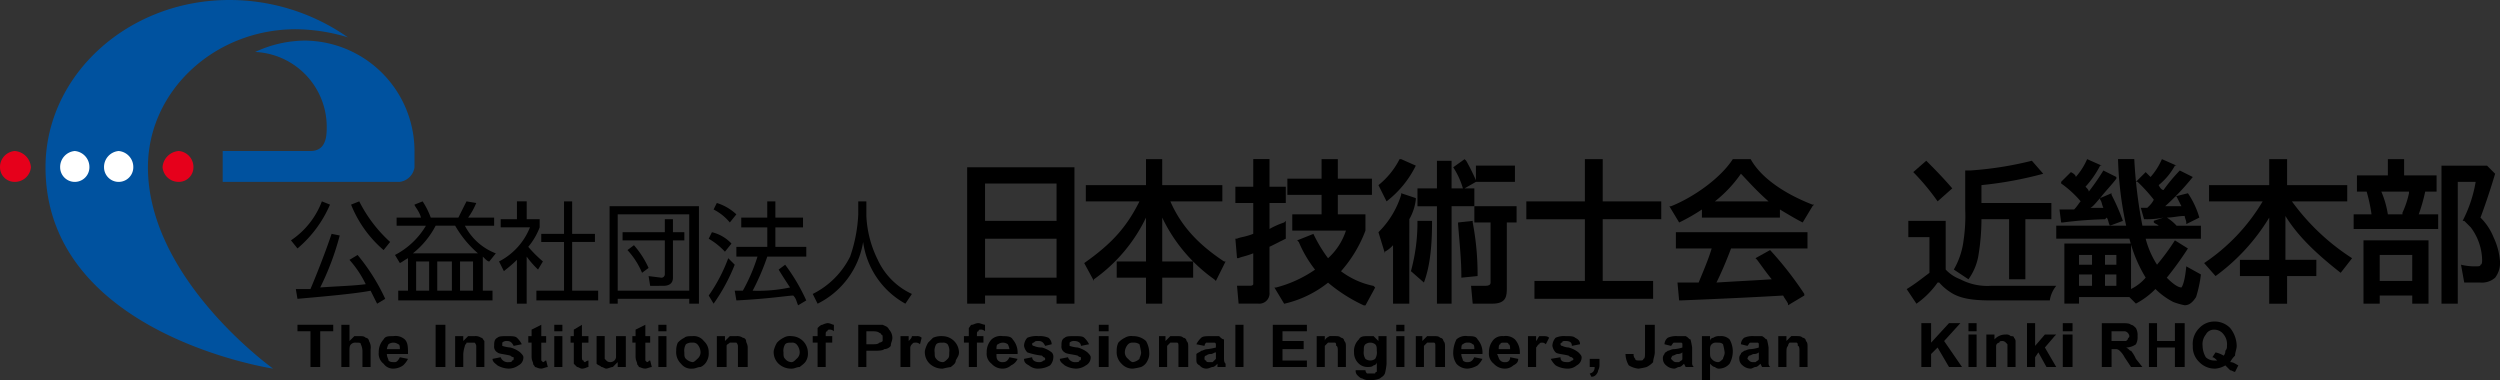<svg xmlns="http://www.w3.org/2000/svg" width="380" height="57.758" viewBox="0 0 380 57.758">
  <rect x="0" y="0" width="380" height="57.758" fill="#333333" stroke="none"/>
  <g id="logo-01" transform="translate(0 0.001)">
    <path id="パス_23" data-name="パス 23" d="M19.3,25.422c0-11.6,10.13-20.98,22.484-20.98a27.912,27.912,0,0,1,7.907,1.234A31.345,31.345,0,0,0,31.651,0C16.333,0,3.733,11.356,3.733,25.422c0,25.423,34.591,30.606,34.591,30.606S19.3,42.453,19.3,25.422" transform="translate(3.186)" fill="#00529f"/>
    <path id="パス_24" data-name="パス 24" d="M18.025,14.852A2.215,2.215,0,0,1,15.8,17.074a2.438,2.438,0,0,1-2.471-2.222A2.655,2.655,0,0,1,15.8,12.383a2.436,2.436,0,0,1,2.224,2.469" transform="translate(11.378 10.57)" fill="#e6001b"/>
    <path id="パス_25" data-name="パス 25" d="M4.7,14.852a2.438,2.438,0,0,1-2.471,2.222A2.215,2.215,0,0,1,0,14.852a2.436,2.436,0,0,1,2.224-2.469A2.655,2.655,0,0,1,4.7,14.852" transform="translate(0 10.57)" fill="#e6001b"/>
    <path id="パス_26" data-name="パス 26" d="M30.616,3.33A18.154,18.154,0,0,0,23.2,5.057,11.4,11.4,0,0,1,34.075,16.412c0,1.234,0,3.7-2.471,3.7H18.262V24.8h26.93a2.607,2.607,0,0,0,2.224-2.222V20.112a16.81,16.81,0,0,0-16.8-16.784" transform="translate(15.588 2.841)" fill="#00529f"/>
    <path id="パス_27" data-name="パス 27" d="M12.98,14.852a2.224,2.224,0,0,1-4.449,0,2.436,2.436,0,0,1,2.224-2.469,2.436,2.436,0,0,1,2.224,2.469" transform="translate(7.282 10.57)" fill="#fff"/>
    <path id="パス_28" data-name="パス 28" d="M9.381,14.852a2.224,2.224,0,0,1-4.449,0,2.436,2.436,0,0,1,2.224-2.469,2.436,2.436,0,0,1,2.224,2.469" transform="translate(4.21 10.57)" fill="#fff"/>
    <path id="パス_29" data-name="パス 29" d="M34.239,16.512a21.274,21.274,0,0,0,4.693,6.17l-.988,1.234A17.725,17.725,0,0,1,33,17.005Zm-2.966,5.183a40.805,40.805,0,0,1-2.964,7.9c3.705-.247,4.942-.247,6.917-.493a16,16,0,0,0-2.471-3.7l1.234-.741a30.4,30.4,0,0,1,4.2,6.664l-1.234.741-.988-1.974c-2.471.495-8.4.988-11.118,1.234L24.6,29.839h2.224c.741-1.728,2.224-5.431,3.212-8.391l1.234.247Zm-7.412.741a12.331,12.331,0,0,0,4.7-5.924l1.234.493a18.038,18.038,0,0,1-4.942,6.664l-.99-1.234Z" transform="translate(20.365 14.095)"/>
    <path id="パス_30" data-name="パス 30" d="M44.254,25.644H42.278v4.443h1.976Zm-3.214,0H38.815v4.443H41.04Zm-3.459,0H35.605v4.443h1.976ZM45,24.41a16.223,16.223,0,0,1-3.461-4.2H38.571a12.978,12.978,0,0,1-3.459,4.2H45Zm.741,5.677h1.475v1.481H32.886V30.087h1.483V25.151c-.495.247-.741.493-1.236.741l-.741-1.234a11.724,11.724,0,0,0,4.7-4.443H32.639V18.981h3.705c-.247-.988-.988-1.728-.988-1.976l1.234-.493a11.56,11.56,0,0,1,1.236,2.469h4.2c.491-.988.74-1.481,1.233-2.469l1.485.247a10.891,10.891,0,0,1-1.234,2.222h3.952v1.234H43.017a8.824,8.824,0,0,0,4.7,4.2l-.992,1.234c-.241,0-.491-.247-.984-.741v5.183Z" transform="translate(27.647 14.095)"/>
    <path id="パス_31" data-name="パス 31" d="M52.038,16.513v4.936H55.5v1.234H52.038v7.4H55.99v1.481H46.6V30.088h4.2v-7.4H47.341V21.449H50.8V16.513h1.234ZM45.126,32.062H43.641V25.4c-.992.988-1.735,1.481-1.976,1.728l-.741-1.481a9.954,9.954,0,0,0,4.7-5.184H41.174V19.226h2.469V16.511h1.485v2.715H47.1v1.234a10.325,10.325,0,0,1-1.735,2.962,18.906,18.906,0,0,0,2.226,2.222l-.741,1.234a14.221,14.221,0,0,1-1.726-1.974v7.157Z" transform="translate(34.931 14.094)"/>
    <path id="パス_32" data-name="パス 32" d="M53.691,22.835a13.953,13.953,0,0,1,2.226,3.455l-.992.741a11.779,11.779,0,0,0-2.219-3.455Zm-1.728-1.974h6.421V18.887h1.234v1.974h1.735V22.1H59.618v5.677c0,.988-.741,1.234-1.475,1.234H56.158l-.241-1.481,1.976.247a.526.526,0,0,0,.491-.495V22.1H51.963V20.861Zm-.741,8.886H62.095v-11.6H51.222Zm12.35-12.836V31.719H62.1v-.741H51.223v.741H49.989V16.911H63.574Z" transform="translate(42.668 14.435)"/>
    <path id="パス_33" data-name="パス 33" d="M69.735,26.137a28.837,28.837,0,0,1,3.21,5.431l-1.234.741c-.25-.493-.25-.988-.741-1.481-.741,0-3.711.493-8.647.741l-.25-1.481h1.234a26.906,26.906,0,0,0,2.226-5.183h-3.21V23.425h4.7V20.463H63.066V18.982h3.952V16.513h1.234v2.469h4.2v1.481h-4.2v2.962h4.7v1.481h-5.93a36,36,0,0,1-2.226,5.183,23.182,23.182,0,0,0,5.687-.493s-.992-1.481-1.735-2.715l.992-.741ZM61.329,19.72a7.76,7.76,0,0,0-2.469-1.976l.491-.988a7.648,7.648,0,0,1,2.969,1.728l-.992,1.234Zm-.743,4.443a10.627,10.627,0,0,0-2.469-1.976l.491-.988a5.93,5.93,0,0,1,2.969,1.728l-.992,1.234Zm-2.467,6.664a25,25,0,0,0,2.969-5.677l.984.988a28.22,28.22,0,0,1-3.21,5.924l-.741-1.234Z" transform="translate(49.606 14.096)"/>
    <path id="パス_34" data-name="パス 34" d="M74.8,16.512v2.221A16.6,16.6,0,0,0,76.537,25.4a10.575,10.575,0,0,0,5.186,5.184l-.992,1.481a12.667,12.667,0,0,1-6.421-9.379,12.757,12.757,0,0,1-6.921,9.379l-.741-1.481A12.619,12.619,0,0,0,72.335,24.9a22.69,22.69,0,0,0,1.234-6.417V16.512H74.8Z" transform="translate(56.887 14.095)"/>
    <path id="パス_35" data-name="パス 35" d="M92.9,30.5H82.031V24.576H92.9ZM82.029,16.183H92.9v5.677H82.029V16.183ZM79.312,34.448h2.719V33.213H92.9v1.234h2.719V13.716H79.312Z" transform="translate(67.697 11.708)"/>
    <path id="パス_36" data-name="パス 36" d="M102,19.468h7.905V17h-9.14v-3.95H98.3V17H89.153v2.469h8.156c-1.976,3.948-4.2,6.417-8.4,9.379l1.475,2.715v-.247A24.485,24.485,0,0,0,98.3,21.937V28.6H93.848v2.469H98.3v3.948h2.469V31.069h4.7V28.6h-4.7V21.937a24.259,24.259,0,0,0,7.905,9.379l.25.247L110.4,28.6h-.241c-3.711-2.469-6.43-5.184-8.156-9.132" transform="translate(75.891 11.139)"/>
    <path id="パス_37" data-name="パス 37" d="M108.97,25.144V22.429l-.25.247a12.408,12.408,0,0,0-2.226.988v-3.95h2.476V17.244h-2.476v-4.2h-2.469v4.2h-2.719v2.469h2.719V24.4c-1.234.493-1.976.493-2.469.74h-.25l.25,2.962h.241c.5-.247.992-.247,2.226-.741v4.689s0,.247-.491.247h-1.976l.241,2.715h2.969a1.559,1.559,0,0,0,1.726-1.728v-6.91c1.485-.741,1.976-.988,2.476-1.234Z" transform="translate(86.47 11.138)"/>
    <path id="パス_38" data-name="パス 38" d="M114.637,30.08a19.836,19.836,0,0,0,3.711-6.17V21.441h-4.2V18.479h5.186V16.012h-5.186V13.05h-2.469v2.962h-5.2v2.467h5.2v2.962h-4.452V23.91h8.156a9.669,9.669,0,0,1-2.719,4.2,21.617,21.617,0,0,1-2.226-3.7l-2.469.988.25.247a18.342,18.342,0,0,0,2.469,4.2,18.622,18.622,0,0,1-5.93,2.715h-.25l1.485,2.469a16.58,16.58,0,0,0,6.671-3.208,24.083,24.083,0,0,0,5.436,3.457h.25l1.475-2.715-.241-.247a12.273,12.273,0,0,1-4.945-2.222" transform="translate(89.2 11.14)"/>
    <path id="パス_39" data-name="パス 39" d="M114.273,19.468a15.462,15.462,0,0,0,4.445-5.431l-2.226-.988h-.241A12.028,12.028,0,0,1,113.04,17l1.234,2.469Z" transform="translate(96.485 11.139)"/>
    <path id="パス_40" data-name="パス 40" d="M122.536,26.5a41.776,41.776,0,0,0-.741-8.144V18.11l-2.226.247V18.6c.25,3.208.5,5.429.5,7.9v.247l2.469-.247Z" transform="translate(102.057 15.459)"/>
    <path id="パス_41" data-name="パス 41" d="M118.718,16.586l-2.226-.741v.247a13.59,13.59,0,0,1-3.453,5.677l.984,3.209v-.247a4.368,4.368,0,0,0,1.234-.988v8.884h2.476V19.793a7.853,7.853,0,0,0,.984-2.962v-.247Z" transform="translate(96.484 13.525)"/>
    <path id="パス_42" data-name="パス 42" d="M124.885,17.492H123.4l1.726-.988h5.929V14.035h-5.929v2.222A31.614,31.614,0,0,0,123.65,13.3l-.25-.247-1.726,1.234a12.042,12.042,0,0,1,1.475,3.208h-1.726V13.3H119.2v4.2h-2.96v2.715h2.96V35.015h2.226V20.207h3.461Z" transform="translate(99.215 11.139)"/>
    <path id="パス_43" data-name="パス 43" d="M121.133,19.38H123.6v9.131q0,.495-.741.495h-2.226l.25,2.715h2.969c2.219,0,2.219-1.234,2.219-2.469V19.38h1.485V16.911h-6.421V19.38Z" transform="translate(102.967 14.435)"/>
    <path id="パス_44" data-name="パス 44" d="M116.695,18.357a27.811,27.811,0,0,1-.992,7.4l1.976,1.728c.741-1.974,1.234-4.689,1.234-9.131V18.11h-2.219v.247Z" transform="translate(98.758 15.459)"/>
    <path id="パス_45" data-name="パス 45" d="M136.777,13.05h-2.712v6.417h-8.9v2.715h8.9v9.379H126.4v2.714h18.037V31.561h-7.663V22.182h8.9V19.467h-8.9Z" transform="translate(106.837 11.14)"/>
    <path id="パス_46" data-name="パス 46" d="M137.433,21.51h5.436c-.5,1.728-1.485,3.95-1.976,5.183h-3.22l.25,2.715h.25q9.256-.37,15.561-.741c.25.493.5.741.741,1.234v.247l2.476-1.481V28.42a53.024,53.024,0,0,0-5.2-6.664l-2.219,1.234.241.247c.741.988,1.234,1.728,2.226,2.962-3.952.247-4.445.247-8.4.493q1.1-2.221,2.219-5.183h11.616V19.041H137.431V21.51Z" transform="translate(117.304 16.253)"/>
    <path id="パス_47" data-name="パス 47" d="M143.819,19.467a19.379,19.379,0,0,0,3.952-4.2c.741.741,2.226,2.469,4.2,4.2h-8.156Zm14.827.493c-4.452-1.728-7.905-4.2-9.39-6.91h-2.719c-1.735,2.715-5.687,5.677-9.39,7.158h-.25l1.485,2.469a28.39,28.39,0,0,0,3.461-1.976v1.234H153.7V20.7c1.234.741,2.469,1.481,3.461,1.976l1.485-2.469.241-.247h-.241Z" transform="translate(116.848 11.14)"/>
    <path id="パス_48" data-name="パス 48" d="M26.37,33.049V27.618H24.394v-.986h5.435v.986H27.853v5.431Z" transform="translate(20.821 22.733)"/>
    <path id="パス_49" data-name="パス 49" d="M29.228,26.632V29.1l.741-.74h.741c.493,0,.741,0,.988.247a.532.532,0,0,1,.495.493,1.853,1.853,0,0,1,.247,1.234v2.715H31.2V30.582a2.564,2.564,0,0,0-.247-.988c0-.247-.247-.247-.741-.247a.911.911,0,0,0-.741.247c-.247.247-.247.493-.247,1.234v2.222H27.992V26.634h1.236Z" transform="translate(23.893 22.733)"/>
    <path id="パス_50" data-name="パス 50" d="M34.27,29.54c0-.247,0-.741-.247-.741a1.238,1.238,0,0,0-1.483,0,2.48,2.48,0,0,0-.247.741Zm0,1.233,1.236.247a3.423,3.423,0,0,1-.741.988,2.656,2.656,0,0,1-1.483.493,1.758,1.758,0,0,1-1.483-.741,1.924,1.924,0,0,1-.741-1.728,2.805,2.805,0,0,1,.741-1.974c.247-.493.741-.493,1.483-.493a2.088,2.088,0,0,1,1.729.493c.495.493.495,1.234.495,2.222H32.294c0,.493.247.74.247.988.247.247.495.247.988.247q.373,0,.741-.741" transform="translate(26.51 23.528)"/>
    <rect id="長方形_64" data-name="長方形 64" width="1.483" height="6.417" transform="translate(66.216 49.365)"/>
    <path id="パス_51" data-name="パス 51" d="M41.769,32.253H40.534V29.045a.857.857,0,0,0-.25-.493H39.05c0,.247-.241.247-.241.493a4.974,4.974,0,0,0-.25,1.234v1.974H37.324V27.564h1.234v.741c.25-.247.491-.493.741-.741h.984a1.5,1.5,0,0,1,.992.247c.25,0,.25.247.491.493v3.95Z" transform="translate(31.858 23.528)"/>
    <path id="パス_52" data-name="パス 52" d="M40.388,31.018l1.242-.247a1.136,1.136,0,0,0,1.234.741c.241,0,.491,0,.491-.247a.22.22,0,0,0,.25-.247v-.247a.781.781,0,0,1-.5-.247c-.984-.247-1.726-.247-1.976-.493a.988.988,0,0,1-.491-.988c0-.493,0-.988.491-1.234.25-.247.741-.247,1.485-.247s1.234,0,1.485.247a3.562,3.562,0,0,1,.741.988l-1.234.247c-.25-.493-.5-.74-.992-.74a.909.909,0,0,0-.741.247v.493a5.038,5.038,0,0,0,1.234.247,4.034,4.034,0,0,1,1.485.741c.25.247.491.493.491.741a1.347,1.347,0,0,1-.741,1.234,2.62,2.62,0,0,1-1.475.493,3.619,3.619,0,0,1-1.735-.493c-.241-.247-.741-.493-.741-.988" transform="translate(34.473 23.529)"/>
    <path id="パス_53" data-name="パス 53" d="M46.039,28.361v.988H45.3v2.715l.25.247c.25,0,.25-.247.491-.247l.25.988c-.25,0-.741.247-.992.247-.491,0-.741-.247-.984-.247,0-.247-.25-.247-.25-.495s-.241-.493-.241-.988V29.347h-.5v-.988h.5v-.988L45.3,26.63v1.728h.741Z" transform="translate(36.977 22.731)"/>
    <path id="パス_54" data-name="パス 54" d="M45.453,28.36h1.234v4.689H45.453Zm0-1.728h1.234v.988H45.453Z" transform="translate(38.796 22.733)"/>
    <path id="パス_55" data-name="パス 55" d="M49.506,28.36v.988h-.992v1.976c0,.493,0,.741.25.741a.24.24,0,0,0,.241.247.878.878,0,0,1,.5-.247v.988c-.25,0-.5.247-.992.247-.25,0-.491-.247-.741-.247q-.241-.247-.491-.495V29.349h-.491v-.988h.491v-.988l1.234-.741V28.36h.992Z" transform="translate(39.938 22.733)"/>
    <path id="パス_56" data-name="パス 56" d="M52.132,32.254v-.741c-.25.247-.491.493-.741.741-.25,0-.741.247-.992.247s-.491-.247-.734-.247c-.25-.247-.5-.247-.741-.495v-4.2h1.234v3.455l.241.247a.725.725,0,0,0,.5.247.919.919,0,0,0,.741-.247.867.867,0,0,0,.241-.493V27.563h1.485v4.689H52.132Z" transform="translate(41.758 23.527)"/>
    <path id="パス_57" data-name="パス 57" d="M54.565,28.361v.988h-.734v2.715l.241.247c.25,0,.25-.247.491-.247l.25.988c-.25,0-.741.247-.984.247-.5,0-.741-.247-.992-.247,0-.247-.25-.247-.25-.495s-.241-.493-.241-.988V29.347h-.491v-.988h.491v-.988l1.485-.741v1.728h.734Z" transform="translate(44.261 22.731)"/>
    <path id="パス_58" data-name="パス 58" d="M53.988,28.36h1.234v4.689H53.988Zm0-1.728h1.234v.988H53.988Z" transform="translate(46.081 22.733)"/>
    <path id="パス_59" data-name="パス 59" d="M56.689,30.032c0,.493,0,.741.241.988a1.888,1.888,0,0,0,.992.495c.241,0,.491-.247.741-.495a1.3,1.3,0,0,0,.491-.988,1.912,1.912,0,0,0-.491-1.234.919.919,0,0,0-.741-.247,1.5,1.5,0,0,0-.992.247,1.888,1.888,0,0,0-.241,1.234m-1.234-.247a2.741,2.741,0,0,1,.241-1.234,3.388,3.388,0,0,1,.992-.74c.241-.247.741-.247,1.234-.247a1.908,1.908,0,0,1,1.726.741,2.219,2.219,0,0,1,.741,1.728,2.272,2.272,0,0,1-.241,1.234,1.959,1.959,0,0,1-.992.988c-.491,0-.741.247-1.234.247a1.936,1.936,0,0,1-1.735-.741,2.434,2.434,0,0,1-.734-1.974" transform="translate(47.332 23.529)"/>
    <path id="パス_60" data-name="パス 60" d="M63.477,32.253H61.993V29.045a.875.875,0,0,0-.241-.495H60.76c-.241.247-.491.247-.491.495v3.208H58.784V27.564h1.234v.741c.25-.247.5-.493.741-.741h.992a1.48,1.48,0,0,1,.984.247.534.534,0,0,1,.5.493c0,.247.241.493.241.988v2.962Z" transform="translate(50.175 23.528)"/>
    <path id="パス_61" data-name="パス 61" d="M64.934,30.032c0,.493,0,.741.25.988a1.269,1.269,0,0,0,.984.495c.25,0,.5-.247.741-.495a1.269,1.269,0,0,0,.491-.988A1.865,1.865,0,0,0,66.91,28.8a.9.9,0,0,0-.741-.247c-.491,0-.741,0-.984.247a1.83,1.83,0,0,0-.25,1.234m-1.485-.247a4.153,4.153,0,0,1,.5-1.234,3.315,3.315,0,0,1,.984-.74,1.858,1.858,0,0,1,1.234-.247,2.534,2.534,0,0,1,2.476,2.469,2.2,2.2,0,0,1-.25,1.234c-.25.493-.741.741-.992.988-.491,0-.734.247-1.234.247a2.8,2.8,0,0,1-1.976-.741,2.437,2.437,0,0,1-.741-1.974" transform="translate(54.157 23.529)"/>
    <path id="パス_62" data-name="パス 62" d="M66.648,28.474h.741V27.239c.25-.247.5-.495.741-.495a2.46,2.46,0,0,1,.741-.247c.491,0,.741.247.992.247v.988a.919.919,0,0,0-.741-.247.244.244,0,0,0-.25.247c-.25,0-.25.247-.25.493v.247h.992v.988h-.992v3.7H67.387v-3.7h-.741v-.988Z" transform="translate(56.886 22.618)"/>
    <path id="パス_63" data-name="パス 63" d="M71.615,27.618v1.976h.741c.741,0,.992,0,1.234-.247a.781.781,0,0,0,.5-.247v-.493c0-.247,0-.495-.25-.495a.244.244,0,0,0-.25-.247c-.241-.247-.741-.247-1.234-.247h-.741Zm-1.234,5.431V26.632h3.711c.491.247.734.247.984.741a1.869,1.869,0,0,1,.491,1.234c0,.493-.241.74-.241,1.234a1.3,1.3,0,0,1-.992.493c-.241.247-.984.247-1.726.247h-.992v2.469H70.383Z" transform="translate(60.074 22.733)"/>
    <path id="パス_64" data-name="パス 64" d="M75.33,32.253H73.845V27.564h1.242v.741c.241-.247.491-.493.491-.741h.741a.919.919,0,0,1,.741.247l-.25.988a.909.909,0,0,0-.741-.247c-.25,0-.25,0-.491.247a.857.857,0,0,0-.25.493v2.962Z" transform="translate(63.03 23.528)"/>
    <path id="パス_65" data-name="パス 65" d="M77.331,30.032c0,.493,0,.741.241.988a1.3,1.3,0,0,0,.992.495c.241,0,.491-.247.741-.495s.241-.493.241-.988A1.885,1.885,0,0,0,79.3,28.8a.919.919,0,0,0-.741-.247c-.491,0-.741,0-.992.247a1.888,1.888,0,0,0-.241,1.234m-1.483-.247a4.336,4.336,0,0,1,.491-1.234c.25-.247.491-.493.741-.74a3.145,3.145,0,0,1,1.485-.247,2.534,2.534,0,0,1,2.467,2.469c0,.493-.25.741-.491,1.234,0,.493-.491.741-.741.988a10.64,10.64,0,0,0-1.234.247,2.8,2.8,0,0,1-1.976-.741,2.437,2.437,0,0,1-.741-1.974" transform="translate(64.74 23.529)"/>
    <path id="パス_66" data-name="パス 66" d="M79.046,28.474h.741V27.239c.25-.247.25-.495.491-.495s.491-.247.992-.247c.241,0,.741.247.984.247v.988a.9.9,0,0,0-.741-.247.215.215,0,0,0-.241.247c-.25,0-.25.247-.25.493v.247h.992v.988h-.992v3.7H79.787v-3.7h-.741v-.988Z" transform="translate(67.47 22.618)"/>
    <path id="パス_67" data-name="パス 67" d="M84.373,29.54a2.476,2.476,0,0,0-.25-.741,1.238,1.238,0,0,0-1.483,0c-.241,0-.241.493-.241.741h1.976Zm0,1.233,1.234.247a1.919,1.919,0,0,1-.992.988,1.876,1.876,0,0,1-1.234.493,2.228,2.228,0,0,1-1.726-.741,1.907,1.907,0,0,1-.741-1.728,2.773,2.773,0,0,1,.741-1.974,2.076,2.076,0,0,1,1.726-.493c.491,0,1.234,0,1.485.493a3.028,3.028,0,0,1,.741,2.222H82.4c0,.493,0,.74.241.988a.909.909,0,0,0,.741.247c.491,0,.741-.247.992-.741" transform="translate(69.064 23.528)"/>
    <path id="パス_68" data-name="パス 68" d="M83.978,31.018l1.234-.247c0,.493.5.741.992.741a.909.909,0,0,0,.741-.247.215.215,0,0,0,.241-.247.24.24,0,0,0-.241-.247l-.25-.247a10.128,10.128,0,0,1-2.219-.493,1.863,1.863,0,0,1-.5-.988,1.87,1.87,0,0,1,.5-1.234,3.648,3.648,0,0,1,1.726-.247,3.168,3.168,0,0,1,1.485.247,1.3,1.3,0,0,1,.491.988l-.992.247c-.241-.495-.491-.741-.984-.741s-.491,0-.741.247a.22.22,0,0,0-.25.247.243.243,0,0,0,.25.247,2.984,2.984,0,0,0,1.234.247,4.063,4.063,0,0,1,1.485.741.9.9,0,0,1,.25.741,1.874,1.874,0,0,1-.5,1.234A3.551,3.551,0,0,1,86.2,32.5a2.1,2.1,0,0,1-1.485-.493c-.491-.247-.741-.493-.741-.988" transform="translate(71.678 23.529)"/>
    <path id="パス_69" data-name="パス 69" d="M86.91,31.018l1.234-.247a1.149,1.149,0,0,0,1.234.741c.25,0,.5,0,.5-.247a.215.215,0,0,0,.241-.247v-.247a.768.768,0,0,1-.491-.247c-.984-.247-1.726-.247-1.976-.493a.988.988,0,0,1-.491-.988c0-.495,0-.988.491-1.234.25-.247.741-.247,1.485-.247s1.234,0,1.485.247a3.42,3.42,0,0,1,.734.988l-1.234.247c0-.495-.491-.741-.984-.741a.909.909,0,0,0-.741.247v.495a5.038,5.038,0,0,0,1.234.247,4.063,4.063,0,0,1,1.485.741c.241.247.491.493.491.741a1.364,1.364,0,0,1-.741,1.234,2.627,2.627,0,0,1-1.485.493,3.575,3.575,0,0,1-1.726-.493c-.25-.247-.741-.493-.741-.988" transform="translate(74.182 23.529)"/>
    <path id="パス_70" data-name="パス 70" d="M90.109,28.36h1.485v4.689H90.109Zm0-1.728h1.485v.988H90.109Z" transform="translate(76.913 22.733)"/>
    <path id="パス_71" data-name="パス 71" d="M92.809,30.032a1.279,1.279,0,0,0,.5.988c.241.247.491.495.734.495a1.874,1.874,0,0,0,.992-.495c0-.247.25-.493.25-.988a10.5,10.5,0,0,0-.25-1.234,1.5,1.5,0,0,0-.992-.247.9.9,0,0,0-.734.247,1.874,1.874,0,0,0-.5,1.234m-1.234-.247a2.652,2.652,0,0,1,.25-1.234,3.315,3.315,0,0,1,.984-.74,1.858,1.858,0,0,1,1.234-.247,2.834,2.834,0,0,1,1.985.741,3.632,3.632,0,0,1,.491,1.728,2.2,2.2,0,0,1-.25,1.234,1.9,1.9,0,0,1-.984.988,10.745,10.745,0,0,1-1.242.247,2.239,2.239,0,0,1-1.726-.741,2.437,2.437,0,0,1-.741-1.974" transform="translate(78.164 23.529)"/>
    <path id="パス_72" data-name="パス 72" d="M99.489,32.253H98V29.045c0-.247,0-.495-.25-.495H96.77q-.25.247-.491.495v3.208H95.044V27.564h.984v.741c.25-.247.491-.493.741-.741h.984c.5,0,.741,0,.992.247a.525.525,0,0,1,.491.493c.25.247.25.493.25.988v2.962Z" transform="translate(81.125 23.528)"/>
    <path id="パス_73" data-name="パス 73" d="M101.076,30.033c-.25,0-.5.247-.741.247a1.066,1.066,0,0,0-.741.247c-.25,0-.25.247-.25.493a.243.243,0,0,0,.25.247c0,.247.241.247.491.247h.491l.5-.493v-.988Zm-1.733-.988L98.108,28.8a3.416,3.416,0,0,1,.741-.988c.25-.247.741-.247,1.485-.247h1.234c.241.247.491.493.741.493v2.715c0,.493,0,.741.241.988v.495h-1.234V31.76c-.241.247-.491.495-.741.495s-.491.247-.984.247a1.3,1.3,0,0,1-.992-.493c-.491-.247-.491-.493-.491-.988v-.74c.25-.247.491-.247.741-.493.25,0,.491-.247.984-.247a10.744,10.744,0,0,0,1.242-.247V28.8a.244.244,0,0,0-.25-.247H99.591a.858.858,0,0,0-.25.495" transform="translate(83.74 23.528)"/>
    <rect id="長方形_65" data-name="長方形 65" width="1.236" height="6.417" transform="translate(187.776 49.365)"/>
    <path id="パス_74" data-name="パス 74" d="M104.375,33.049V26.632h5.186v.986H105.85V29.1h3.218v1.234H105.85v1.728h3.711v.986Z" transform="translate(89.089 22.733)"/>
    <path id="パス_75" data-name="パス 75" d="M112.418,32.254h-1.234V29.785c0-.247,0-.741-.25-.741,0-.247,0-.495-.241-.495H109.7q-.25.247-.491.495v3.208h-1.234V27.563h1.234V28.3c0-.247.241-.493.741-.741h.741c.491,0,.734,0,.984.247a.526.526,0,0,1,.491.493c.25.247.25.493.25.988v2.962Z" transform="translate(92.162 23.527)"/>
    <path id="パス_76" data-name="パス 76" d="M112.521,29.787a1.831,1.831,0,0,0,.25,1.234,1.227,1.227,0,0,0,1.475,0,1.828,1.828,0,0,0,.25-1.234c0-.495,0-.741-.25-.988a1.227,1.227,0,0,0-1.475,0c-.25.247-.25.493-.25.988m-1.234,2.96h1.485a.717.717,0,0,0,.241.493h1.234a.244.244,0,0,1,.25-.247V31.513a.533.533,0,0,1-.491.493c-.25.247-.5.247-.992.247a1.892,1.892,0,0,1-1.234-.495,2.25,2.25,0,0,1-.741-1.728,2.435,2.435,0,0,1,.741-1.974c.25-.493.741-.493,1.485-.493h.741c.241.247.491.493.741.741v-.741h1.234v4.2a8.6,8.6,0,0,1-.25,1.481c-.25.495-.491.495-.741.741a3.131,3.131,0,0,1-1.485.247,1.861,1.861,0,0,1-1.234-.247c-.241,0-.491-.247-.741-.493a.921.921,0,0,1-.241-.741Z" transform="translate(94.776 23.527)"/>
    <path id="パス_77" data-name="パス 77" d="M114.5,28.36h1.242v4.689H114.5Zm0-1.728h1.242v.988H114.5Z" transform="translate(97.732 22.733)"/>
    <path id="パス_78" data-name="パス 78" d="M120.547,32.253h-1.475V29.045c0-.247,0-.495-.25-.495h-.992q-.241.247-.491.495v3.208H116.1V27.564h.992v.741c.241-.247.491-.493.734-.741h.992c.491,0,.741,0,.984.247a.534.534,0,0,1,.5.493c.241.247.241.493.241.988v2.962Z" transform="translate(99.101 23.528)"/>
    <path id="パス_79" data-name="パス 79" d="M122.38,29.54c0-.247,0-.741-.25-.741a.909.909,0,0,0-.741-.247.919.919,0,0,0-.741.247c-.241,0-.241.493-.241.741h1.976Zm0,1.233,1.234.247a3.442,3.442,0,0,1-.741.988,3.518,3.518,0,0,1-1.485.493,2.228,2.228,0,0,1-1.726-.741,2.855,2.855,0,0,1-.491-1.728,4.6,4.6,0,0,1,.491-1.974,2.076,2.076,0,0,1,1.726-.493c.741,0,1.234,0,1.485.493a3.028,3.028,0,0,1,.741,2.222H120.4c0,.493.241.74.241.988a.919.919,0,0,0,.741.247c.491,0,.741-.247.992-.741" transform="translate(101.719 23.528)"/>
    <path id="パス_80" data-name="パス 80" d="M125.318,29.539c0-.247,0-.741-.25-.741,0-.247-.25-.247-.491-.247-.5,0-.741,0-.741.247-.25,0-.25.493-.25.741h1.735Zm0,1.233,1.234.247c0,.493-.25.741-.741.988a1.9,1.9,0,0,1-1.234.493,2.266,2.266,0,0,1-1.735-.74,1.928,1.928,0,0,1-.741-1.728,2.813,2.813,0,0,1,.741-1.974,1.83,1.83,0,0,1,1.485-.493,2.076,2.076,0,0,1,1.726.493,2.99,2.99,0,0,1,.741,2.222H123.34c.241.493.241.74.491.988a.9.9,0,0,0,.741.247.656.656,0,0,0,.741-.741" transform="translate(104.218 23.529)"/>
    <path id="パス_81" data-name="パス 81" d="M126.541,32.253H125.3V27.564h1.242v.741c.241-.247.241-.493.491-.741h.491c.491,0,.741,0,.992.247l-.5.988a.751.751,0,0,0-.491-.247c-.241,0-.491,0-.491.247-.25,0-.25.247-.491.493Z" transform="translate(106.949 23.528)"/>
    <path id="パス_82" data-name="パス 82" d="M127.166,31.019l1.485-.247c0,.495.25.741.992.741a.9.9,0,0,0,.734-.247.244.244,0,0,0,.25-.247l-.25-.247a.768.768,0,0,1-.491-.247c-.984-.247-1.726-.247-1.976-.495a1.911,1.911,0,0,1-.491-.988,1.912,1.912,0,0,1,.491-1.234,3.145,3.145,0,0,1,1.485-.247c.741,0,1.234,0,1.485.247.491.247.741.493.741.988l-1.242.247c0-.495-.241-.741-.984-.741-.25,0-.491,0-.491.247a.22.22,0,0,0-.25.247.243.243,0,0,0,.25.247,2.535,2.535,0,0,0,.984.247,4.063,4.063,0,0,1,1.485.741c.25.247.491.495.491.741a1.345,1.345,0,0,1-.741,1.234,2.073,2.073,0,0,1-1.475.493,3.594,3.594,0,0,1-1.735-.493,3.562,3.562,0,0,1-.741-.988" transform="translate(108.543 23.528)"/>
    <path id="パス_83" data-name="パス 83" d="M130.364,29.428h1.485v.988c0,.493-.241.74-.241.988-.25.493-.5.741-.992.741l-.25-.495a.878.878,0,0,0,.5-.247.923.923,0,0,0,.241-.741h-.741V29.428Z" transform="translate(111.272 25.119)"/>
    <path id="パス_84" data-name="パス 84" d="M136.266,26.632h1.485v4.2c0,.495-.25.988-.25,1.481a3.422,3.422,0,0,1-.992.741,10.167,10.167,0,0,1-1.234.247A3.489,3.489,0,0,1,133.8,32.8a3.532,3.532,0,0,1-.5-1.728h1.234a.9.9,0,0,0,.25.74c0,.247.25.247.741.247.25,0,.491,0,.491-.247.25,0,.25-.493.25-.988v-4.2Z" transform="translate(113.776 22.733)"/>
    <path id="パス_85" data-name="パス 85" d="M139.325,30.033a1.066,1.066,0,0,1-.741.247c-.241,0-.491.247-.734.247a.857.857,0,0,0-.25.493l.25.247a.7.7,0,0,0,.491.247h.491c.25-.247.491-.247.491-.493v-.988Zm-1.726-.988-.992-.247a1.279,1.279,0,0,1,.5-.988,3.112,3.112,0,0,1,1.475-.247h1.242c.491.247.491.493.734.493a10.585,10.585,0,0,1,.25,1.234V31.76a.758.758,0,0,0,.25.493h-1.234l-.25-.493c-.25.247-.491.493-.741.493s-.491.247-.741.247a1.9,1.9,0,0,1-1.234-.493,1.269,1.269,0,0,1-.491-.988.919.919,0,0,1,.241-.74c0-.247.25-.247.5-.493.241,0,.491-.247.984-.247a4.973,4.973,0,0,0,1.234-.247V28.8a.215.215,0,0,0-.241-.247h-.992c-.241,0-.241.247-.491.495" transform="translate(116.396 23.528)"/>
    <path id="パス_86" data-name="パス 86" d="M140.8,29.786c0,.741,0,.988.25,1.234a1.268,1.268,0,0,0,.984.493c.25,0,.491-.247.741-.493,0-.247.25-.493.25-.988a10.5,10.5,0,0,0-.25-1.234c-.25-.247-.491-.247-.984-.247a.9.9,0,0,0-.741.247c-.25.247-.25.493-.25.988m-1.234-2.222H140.8v.741a.533.533,0,0,1,.491-.493,1.5,1.5,0,0,1,.992-.247,1.832,1.832,0,0,1,1.485.493,3.632,3.632,0,0,1,.491,1.728,3.879,3.879,0,0,1-.491,1.974,2.156,2.156,0,0,1-1.485.74.909.909,0,0,1-.741-.247c-.25,0-.491-.247-.741-.493v2.469h-1.234V27.566Z" transform="translate(119.125 23.528)"/>
    <path id="パス_87" data-name="パス 87" d="M145.6,30.033a1.093,1.093,0,0,1-.741.247c-.25,0-.491.247-.741.247a.857.857,0,0,0-.25.493l.25.247a.718.718,0,0,0,.491.247h.5c.241-.247.491-.247.491-.493v-.988Zm-1.735-.988-.984-.247a1.3,1.3,0,0,1,.491-.988,3.145,3.145,0,0,1,1.485-.247h1.234c.491.247.491.493.741.493a10.584,10.584,0,0,1,.25,1.234V31.76a.772.772,0,0,0,.241.493h-1.234l-.241-.493c-.25.247-.5.493-.741.493s-.5.247-.741.247a1.864,1.864,0,0,1-1.234-.493,1.276,1.276,0,0,1-.5-.988.9.9,0,0,1,.25-.74c0-.247.25-.247.491-.493.25,0,.491-.247.992-.247a5.061,5.061,0,0,0,1.234-.247V28.8a.22.22,0,0,0-.25-.247h-.984c-.25,0-.25.247-.5.495" transform="translate(121.74 23.528)"/>
    <path id="パス_88" data-name="パス 88" d="M150.279,32.254h-1.234V29.785c0-.247,0-.741-.25-.741,0-.247,0-.495-.25-.495h-.984a.708.708,0,0,0-.25.495c-.241.247-.241.493-.241,1.234v1.974h-1.242V27.563h1.242V28.3c.241-.247.491-.493.734-.741h.741c.5,0,.741,0,.992.247a.526.526,0,0,1,.491.493c.25.247.25.493.25.988v2.962Z" transform="translate(124.471 23.527)"/>
    <path id="パス_89" data-name="パス 89" d="M160.6,19.354h0l2.226-1.976c-1.485-1.728-2.719-2.962-3.952-4.2l-1.976,1.728a35.137,35.137,0,0,1,3.7,4.443" transform="translate(133.917 11.252)"/>
    <path id="パス_90" data-name="パス 90" d="M162.45,31.2h0a8.706,8.706,0,0,0,1.485-3.455,34.314,34.314,0,0,0,.491-5.677h4.2V31.2H171.1V22.07h3.952V19.6H164.424V16.885a57.4,57.4,0,0,0,9.39-1.728l-1.726-1.976a53.329,53.329,0,0,1-9.39,1.481h-.741v5.924a25.12,25.12,0,0,1-.25,4.689,11.653,11.653,0,0,1-1.485,4.443l2.226,1.481Z" transform="translate(136.757 11.252)"/>
    <path id="パス_91" data-name="パス 91" d="M161.053,27.49h.25a7.972,7.972,0,0,0,1.726,1.481c1.485.988,3.461,1.234,6.18,1.234h8.9a4.608,4.608,0,0,1,.984-2.222h-9.881a8.834,8.834,0,0,1-4.7-.988,5.849,5.849,0,0,1-2.226-1.481v-7.4h-5.679v2.469h3.21v5.431c-.992.741-2.226,1.728-3.461,2.469l1.485,2.221v0a13.129,13.129,0,0,0,3.21-3.208" transform="translate(133.459 15.458)"/>
    <path id="パス_92" data-name="パス 92" d="M175.558,20.457h-1.976c.5-.247.992-.988,1.485-1.481v.247c.25.247.25.741.491,1.234m-6.17,2.221h0a60.824,60.824,0,0,1,6.421-.493l.25-.247c.241.247.241.741.491,1.234l1.976-.741a31.22,31.22,0,0,0-1.726-3.95v-.247l-1.735.74c.741-.988,1.735-1.974,2.469-2.962v-.247l-1.976-.988a35.494,35.494,0,0,1-2.219,3.208c0-.247-.25-.493-.5-.741a14.751,14.751,0,0,0,2.226-3.208h.25l-2.226-.988a10.109,10.109,0,0,1-1.726,2.715c0-.247-.25-.493-.741-.741L169.137,16.5v.247a15.73,15.73,0,0,1,2.969,2.715c-.25.247-.5.741-.992,1.234h-2.226l.25,1.976h.25Z" transform="translate(144.155 11.138)"/>
    <path id="パス_93" data-name="パス 93" d="M174.059,29.1h-1.976V27.615h1.976Zm0,3.208h-1.976V30.577h1.976Zm3.7-3.208h-1.726V27.615h1.726Zm0,3.208h-1.726V30.577h1.726Zm12.851-1.728h0l-2.226-1.234c-.241,2.715-.734,3.208-.734,3.208q-.751,0-2.226-1.481a49.393,49.393,0,0,0,3.21-4.443l-1.976-1.234a34.447,34.447,0,0,1-2.719,3.7,13.574,13.574,0,0,1-1.726-3.95h8.4V23.17h-3.7a6.732,6.732,0,0,0-1.485-1.234c.984,0,1.726-.247,2.719-.247,0,.247.241.741.241.988v.247l1.985-.988a13.024,13.024,0,0,0-1.735-3.7l-1.976.493h.25c.241.493.491.988.741,1.481h-2.476a37.813,37.813,0,0,0,4.2-4.443l-1.976-.988a25.988,25.988,0,0,0-2.469,2.962c-.25,0-.5-.247-.741-.741a9.972,9.972,0,0,0,2.469-2.962h.25l-2.226-.988a10.109,10.109,0,0,1-1.726,2.715c-.25-.247-.5-.493-.741-.741L180.732,16.5h.25a25.192,25.192,0,0,1,2.469,2.715,3.416,3.416,0,0,1-.741.988l-.25.247h-.984l.491,1.728a12.1,12.1,0,0,0,2.969-.247l-1.485.493v.247c.25.247.491.247.741.493h-2.476a72.212,72.212,0,0,1-1.234-10.119h-2.469a53.911,53.911,0,0,0,1.234,10.119H168.623v1.974h11.116a21.436,21.436,0,0,0,2.476,5.924,6.824,6.824,0,0,1-2.226,1.728V25.878H169.857v9.132h2.226v-.988h7.655l.992.988A11.8,11.8,0,0,0,183.7,32.79a10.827,10.827,0,0,0,2.71,1.974,10.089,10.089,0,0,0,1.735.495c.741,0,1.234-.495,1.726-1.234a18.512,18.512,0,0,0,.741-3.455" transform="translate(143.928 11.136)"/>
    <path id="パス_94" data-name="パス 94" d="M194.093,19.468H202.5V17h-9.14v-3.95H190.64V17h-9.147v2.469h8.156a29.292,29.292,0,0,1-8.9,9.379l1.735,1.974a30.715,30.715,0,0,0,8.156-8.884v6.417h-4.452v2.469h4.452v4.2h2.719v-4.2h4.445V28.354h-4.7V21.69c1.976,3.208,4.936,5.924,8.4,8.639l1.735-2.222a33.856,33.856,0,0,1-9.147-8.638" transform="translate(154.28 11.139)"/>
    <path id="パス_95" data-name="パス 95" d="M197.219,17.987h4.2v.247a14.237,14.237,0,0,1-.992,2.962v.247H198.21a14.388,14.388,0,0,0-.992-3.455m6.671,0h1.726V15.518h-4.936V13.049H198.21v2.469h-4.7v2.469h1.475a24.788,24.788,0,0,1,.741,3.455h-2.719v2.222h12.851V21.442H202.9a26.2,26.2,0,0,0,.984-3.455" transform="translate(164.746 11.139)"/>
    <path id="パス_96" data-name="パス 96" d="M201.228,25.878h-4.945v-3.95h4.945Zm-7.412,3.455h2.469V28.1h4.945v1.234H203.7V19.708h-9.881v9.625Z" transform="translate(165.432 16.823)"/>
    <path id="パス_97" data-name="パス 97" d="M208.118,24.442a8.834,8.834,0,0,0-1.976-2.962q1.112-2.964,2.226-6.664l-1.234-1.234h-6.921v20.98h2.476V16.051h2.719a19.993,19.993,0,0,1-1.735,5.431l-.241.493h.241c.25.247.741.741.992.988a8.549,8.549,0,0,1,1.726,4.936c0,.247,0,.741-.25.741,0,.247-.241.247-.734.247a8.5,8.5,0,0,1-2.226-.247l.491,2.715h2.469a3.021,3.021,0,0,0,2.226-.74,3.7,3.7,0,0,0,.741-2.469,10.22,10.22,0,0,0-.992-3.7" transform="translate(170.892 11.594)"/>
    <path id="パス_98" data-name="パス 98" d="M163.488,26.5h-1.726l-2.719,2.962V26.5H157.56v6.664h1.483V31.188l.984-.988,1.735,2.962h1.976l-2.717-3.948Z" transform="translate(134.485 22.619)"/>
    <rect id="長方形_66" data-name="長方形 66" width="1.236" height="1.234" transform="translate(299.207 49.118)"/>
    <rect id="長方形_67" data-name="長方形 67" width="1.236" height="4.936" transform="translate(299.207 50.846)"/>
    <path id="パス_99" data-name="パス 99" d="M167.094,27.925c0-.247-.25-.247-.5-.247a.893.893,0,0,0-.734-.247,2.25,2.25,0,0,0-1.735.741v-.741H162.89v4.936h1.485V29.16a.525.525,0,0,1,.491-.493c0-.247.25-.247.491-.247a.725.725,0,0,1,.5.247l.241.247v3.455h1.234v-3.95a.772.772,0,0,0-.241-.493" transform="translate(139.035 23.415)"/>
    <path id="パス_100" data-name="パス 100" d="M170.419,28.473l.25-.247h-1.726l-1.485,1.728V26.5h-1.234v6.664h1.234V31.682l.493-.74,1.234,2.221h1.483L168.943,30.2Z" transform="translate(141.88 22.619)"/>
    <rect id="長方形_68" data-name="長方形 68" width="1.483" height="1.234" transform="translate(313.543 49.118)"/>
    <rect id="長方形_69" data-name="長方形 69" width="1.483" height="4.936" transform="translate(313.543 50.846)"/>
    <path id="パス_101" data-name="パス 101" d="M177.293,29.707a.215.215,0,0,0-.241.247.215.215,0,0,1,.241-.247m-.743.493h0m-2.71-2.469h1.976a.718.718,0,0,1,.491.247.867.867,0,0,1,.241.493c0,.247-.241.247-.241.495l-.25.247h-2.219V27.732ZM176.8,30.7c-.25,0-.25-.247-.741-.495a2.657,2.657,0,0,0,1.485-.493,2.2,2.2,0,0,0,.25-1.234,2.2,2.2,0,0,0-.25-1.234c-.25-.247-.491-.493-.741-.493-.25-.247-.741-.247-1.485-.247h-2.96v6.664h1.485V30.447h.734a.878.878,0,0,1,.5.247,3.562,3.562,0,0,1,.741.988l.984,1.481h1.726l-.984-1.234a5.4,5.4,0,0,0-.741-1.234" transform="translate(147.115 22.619)"/>
    <path id="パス_102" data-name="パス 102" d="M180.173,29.214h-2.717V26.5h-1.234v6.664h1.234V30.2h2.717v2.962h1.485V26.5h-1.485Z" transform="translate(150.413 22.619)"/>
    <path id="パス_103" data-name="パス 103" d="M183.281,31.056h0l-.491.741c.241,0,.491.247.734.495h-.491A1.892,1.892,0,0,1,181.8,31.8a3.531,3.531,0,0,1-.491-1.728,2.344,2.344,0,0,1,.491-1.728,1.361,1.361,0,0,1,1.234-.741,1.762,1.762,0,0,1,1.485.741,2.348,2.348,0,0,1,.491,1.728.925.925,0,0,1-.241.741,1.079,1.079,0,0,1-.25.741,4.207,4.207,0,0,0-1.234-.495m2.217,1.479a3.591,3.591,0,0,1,.741-.988c0-.495.25-.988.25-1.481a4.454,4.454,0,0,0-.992-2.715,3.289,3.289,0,0,0-2.469-.988,3.122,3.122,0,0,0-2.219.988,3.372,3.372,0,0,0-.992,2.715,3.171,3.171,0,0,0,.992,2.469,3.283,3.283,0,0,0,2.469.988,3.568,3.568,0,0,0,1.485-.493c.241.247.734.74.734.74.25,0,.5.247.741.247l.5-.988c-.5-.247-.741-.495-1.242-.495" transform="translate(153.485 22.505)"/>
  </g>
</svg>

